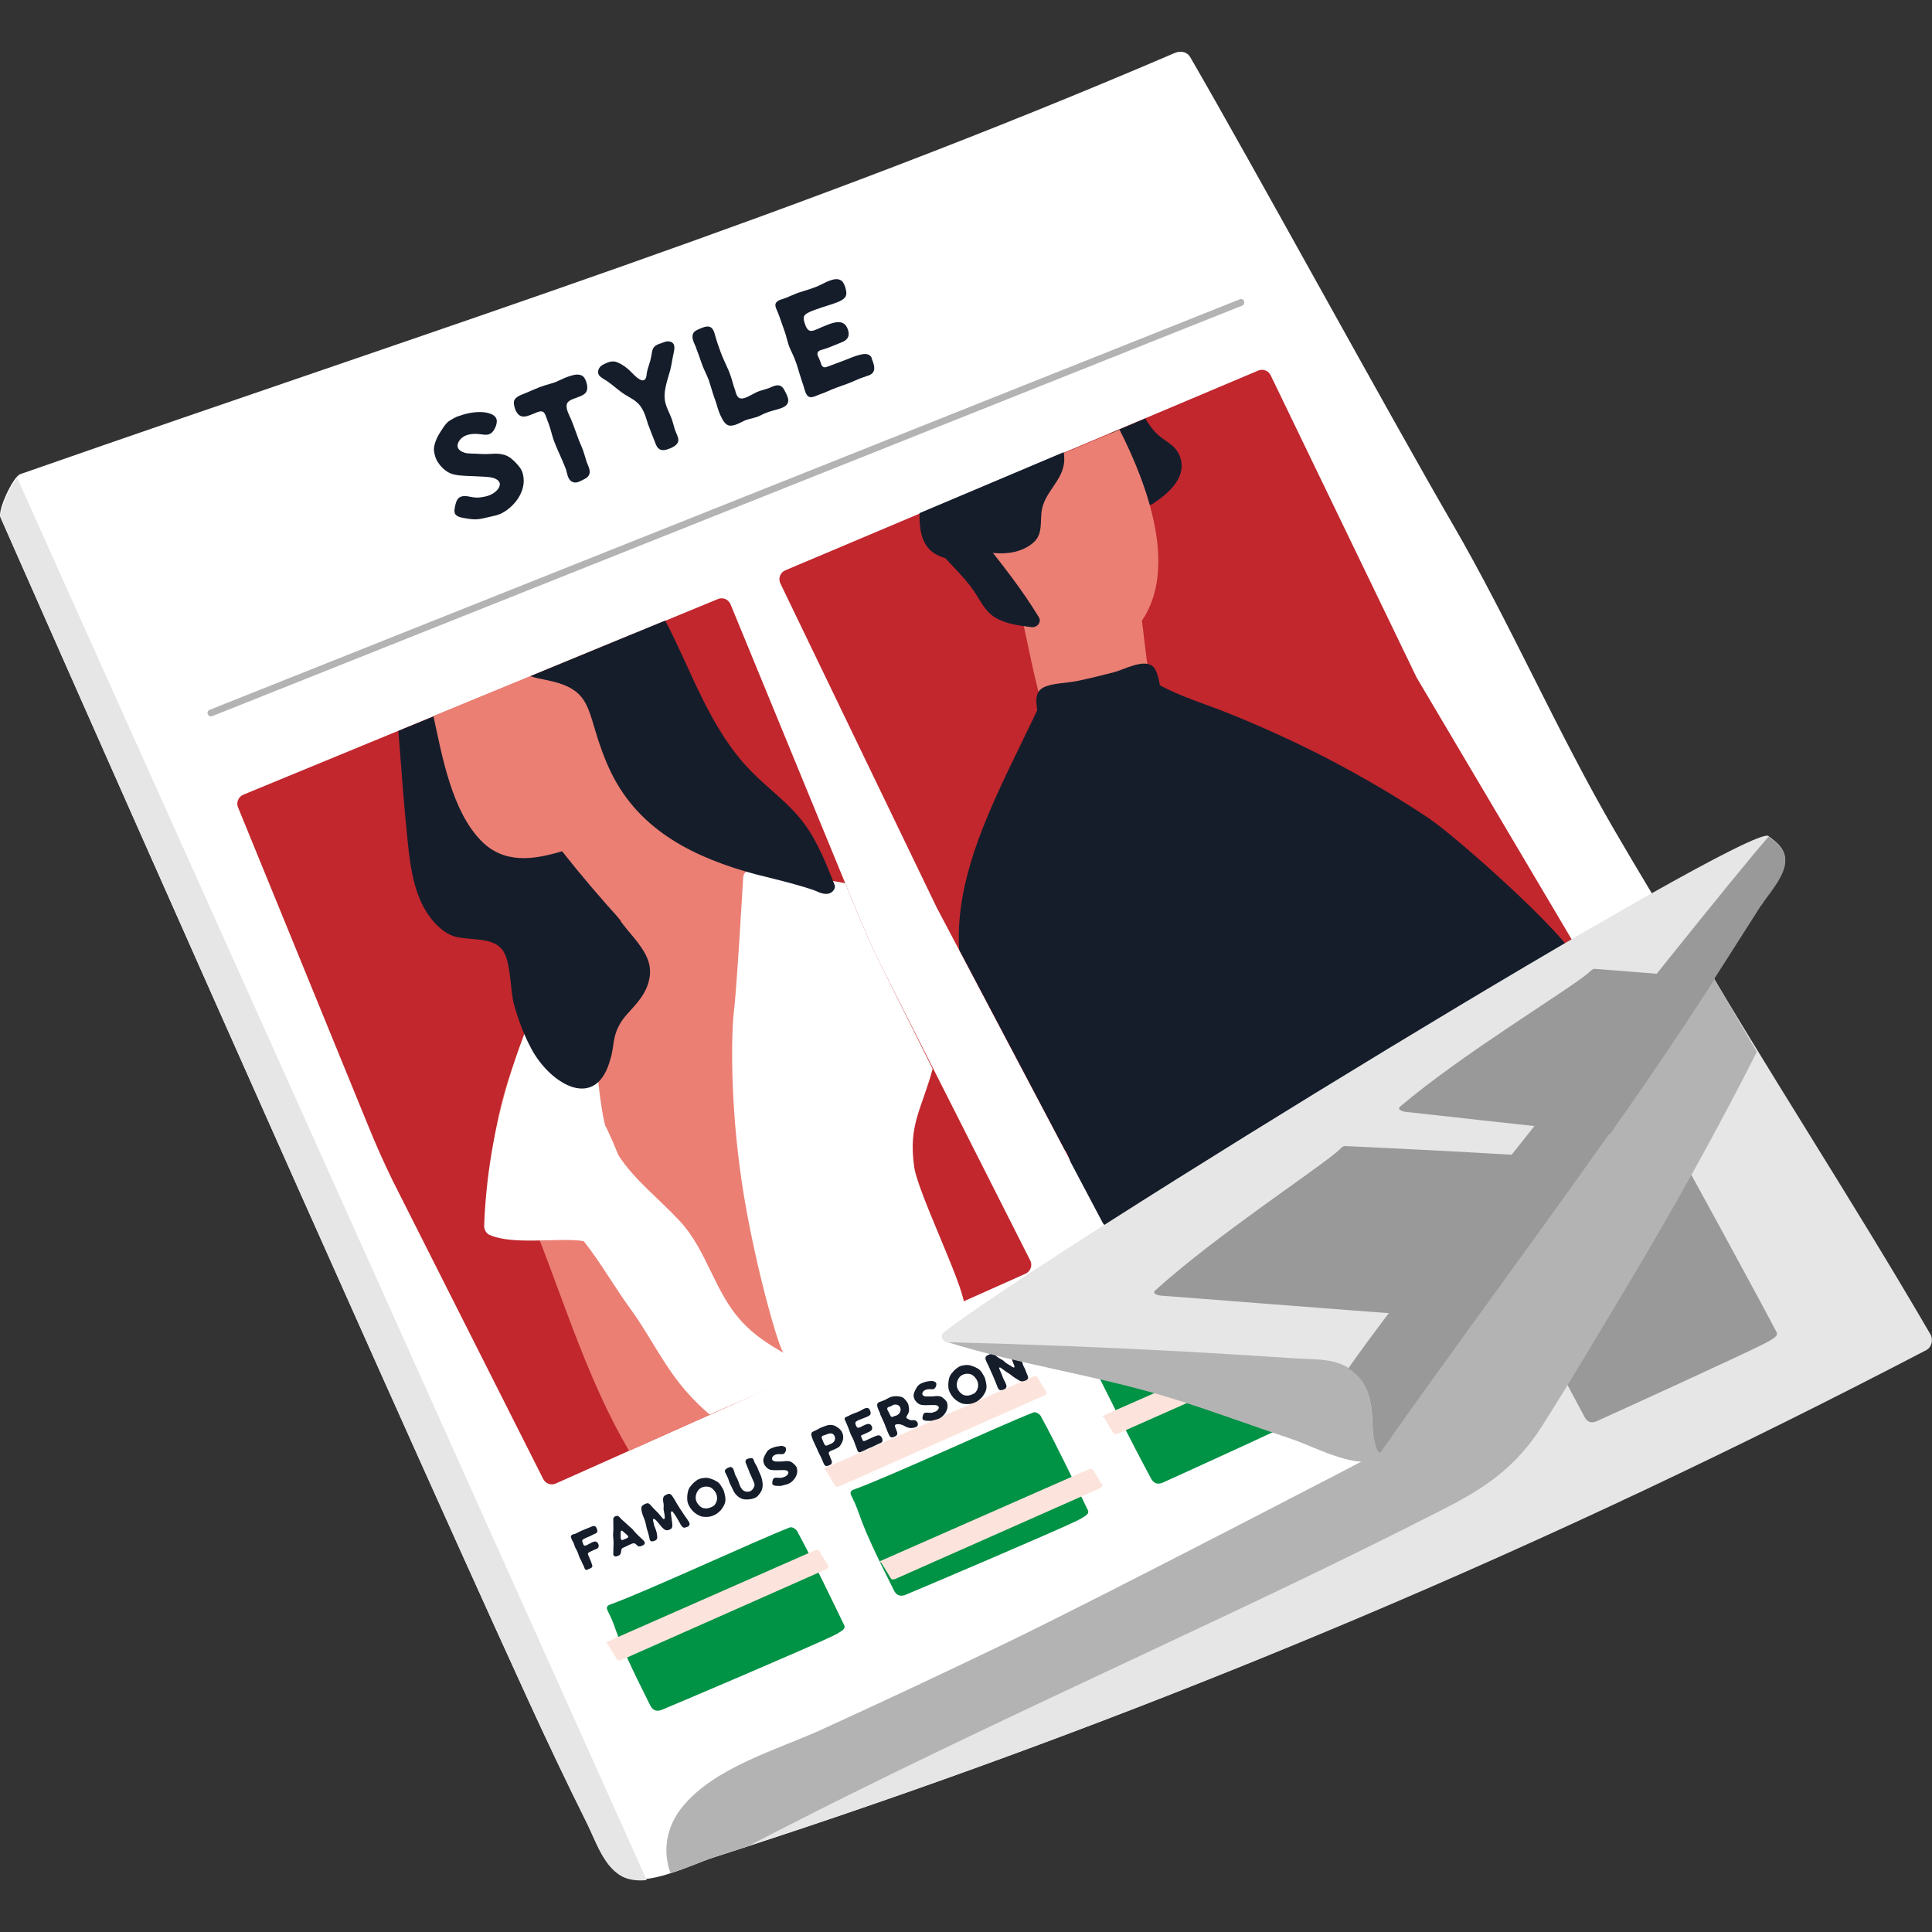 <?xml version="1.0" encoding="UTF-8"?><svg id="Layer_2" xmlns="http://www.w3.org/2000/svg" viewBox="0 0 150 150"><rect x="0" y="0" width="150" height="150" fill="#333333" stroke="none"/><defs><style>.cls-1{fill:none;}.cls-2{fill:#e6e6e6;}.cls-3{fill:#009245;}.cls-4{fill:#eb7f73;}.cls-5{fill:#fff;}.cls-6{fill:#c1272d;}.cls-7{fill:#b3b3b3;}.cls-8{fill:#fce4dc;}.cls-9{fill:#151d2b;}.cls-10{fill:#999;}</style></defs><g id="Layer_2-2"><rect class="cls-1" x="0" width="150" height="150"/><path class="cls-5" d="M149.45,103.74c-7.79-13.4-16.36-25.96-24.15-39.36-4.42-7.61-8.08-16.05-12.5-23.66-4.71-8.1-15.68-28.17-20.39-36.28-.26-.45-.78-.51-1.22-.32C61.75,16.74,35.79,24.86,1.58,36.81c-.59.21-1.77,2.83-1.55,3.34.67,1.54,29.17,66.04,40.85,91.56,1.51,3.3,3.07,6.59,4.69,9.84.67,1.34,1.33,3.5,2.89,4.14,1.94.79,4.82-.8,6.6-1.37,3.42-1.1,6.82-2.22,10.22-3.38,13.4-4.57,26.63-9.62,39.67-15.13,15.01-6.34,29.74-13.31,44.18-20.84.43-.22.55-.82.32-1.22Z"/><path class="cls-9" d="M37.28,31.99c.45,0,1.31.14,1.29.72,0,.26-.14.6-.31.8-.23.27-.51.27-.83.22-.56-.08-1.23-.09-1.65.34-.18.18-.35.51-.2.75.12.21.44.34.67.37.32.04.66.02.97.05.31.02.6.02.9,0,.59-.05,1.19,0,1.64.42.23.19.43.41.6.64.19.25.26.51.29.82.12,1.17-.79,2.3-1.8,2.78-.29.12-.59.17-.88.24-.28.06-.57.14-.85.17-.31.03-.63-.01-.92-.06-.25-.04-.65-.09-.83-.3-.17-.21-.05-.57,0-.81.07-.27.18-.53.49-.6.29-.08.61.04.89.07.29.05.6.01.88-.05.31-.06.57-.17.82-.37.18-.14.43-.45.34-.71-.09-.25-.46-.39-.7-.42-.29-.05-.61-.05-.91-.07-.62-.04-1.24-.02-1.84-.13-.6-.1-1.06-.53-1.38-1.03-.14-.24-.22-.51-.26-.79-.04-.3.04-.56.15-.85.11-.29.27-.55.45-.82.15-.23.31-.49.54-.66.06-.07.75-.44.76-.4.55-.2,1.1-.32,1.69-.32Z"/><path class="cls-9" d="M43.25,29.61c.4-.18.76-.36,1.19-.47.41-.11.82-.1,1.01.34.15.35.27.84-.08,1.11-.35.27-.84.3-1.2.56-.36.27-.1.82.04,1.13.37.77.58,1.59.93,2.36.18.41.28.82.41,1.23.14.38.42.81.06,1.17-.14.12-.32.2-.48.28-.22.11-.43.2-.67.1-.41-.17-.41-.69-.54-1.04-.15-.36-.29-.72-.45-1.06-.17-.37-.34-.76-.48-1.14-.14-.41-.23-.84-.38-1.25l-.25-.67c-.06-.15-.14-.31-.32-.32-.25-.02-.51.16-.74.23-.2.08-.44.18-.66.17-.48,0-.69-.58-.74-.98-.07-.54.54-.68.93-.85.12-.06,1.22-.52,1.23-.51.38-.14.8-.22,1.19-.38Z"/><path class="cls-9" d="M50.33,33c-.14-.45-.26-.94-.53-1.35-.22-.37-.61-.63-.97-.83-.41-.22-.76-.5-1.13-.8-.17-.14-.34-.26-.52-.4-.19-.13-.41-.24-.57-.38-.34-.29-.14-.76.21-.93.36-.19.75-.35,1.13-.17.4.17.76.44,1.05.74.19.19.78.85,1.06.59.14-.12.13-.39.17-.57.04-.23.13-.47.2-.71.08-.22.11-.43.16-.67.03-.2.06-.43.2-.58.15-.17.37-.24.57-.3.2-.08.44-.18.65-.12.46.11.36.58.29.9-.1.43-.15.88-.26,1.3-.22.85-.6,1.71-.37,2.59.12.45.36.85.51,1.29l.22.76c.08.22.18.41.24.62.17.54-.48.81-.9.93-.21.06-.43.06-.61-.09-.18-.15-.24-.42-.33-.63-.15-.39-.32-.79-.46-1.19Z"/><path class="cls-9" d="M53.84,25.84c.11-.16.29-.22.45-.3.19-.08.41-.18.62-.19.46-.01.54.44.64.79.12.43.27.84.42,1.25.14.38.32.74.48,1.11.19.39.33.82.45,1.25.05.18.11.37.18.56.05.18.11.46.3.58.3.18.82-.17,1.09-.3.18-.1.36-.19.56-.25.22-.07.43-.12.65-.2.33-.13.72-.38,1.05-.09.13.12.2.32.29.47.08.17.18.37.18.56,0,.51-.58.62-.97.74-.41.11-.79.22-1.16.42-.38.21-.81.24-1.2.39-.36.15-.75.42-1.16.42-.39,0-.6-.44-.75-.75-.22-.44-.31-.94-.49-1.4-.16-.44-.28-.91-.43-1.36-.16-.44-.41-.87-.56-1.32-.14-.41-.29-.83-.45-1.25v-.03s-.02-.03-.02-.03c-.13-.31-.38-.74-.16-1.07Z"/><path class="cls-9" d="M67.67,27.82c.11.26.24.61.2.88-.07.32-.31.42-.58.5-.32.1-.65.23-.96.37-.62.29-1.29.46-1.91.74-.28.13-.59.25-.88.35-.24.1-.6.29-.82.09-.22-.21-.26-.6-.36-.86-.1-.31-.21-.61-.3-.93-.1-.31-.18-.63-.3-.93-.11-.31-.25-.6-.39-.9-.14-.3-.22-.6-.3-.9-.08-.33-.21-.66-.32-.98-.12-.32-.21-.63-.34-.95-.08-.23-.34-.6-.13-.83.17-.21.54-.25.78-.36.29-.12.57-.25.86-.36.63-.22,1.27-.36,1.86-.67.44-.22,1.3-.7,1.68-.15.14.22.26.61.25.88-.02.31-.28.46-.52.58-.6.26-1.23.41-1.85.64-.27.1-.61.21-.82.4-.22.2-.09.5-.02.73.08.23.21.57.53.53.32-.05.63-.25.94-.36.47-.19,1.33-.59,1.71-.04.15.21.26.55.19.81-.09.29-.36.42-.63.52-.08.03-.89.36-.89.36h-.01c-.15.06-.29.11-.44.15-.14.04-.33.08-.4.21-.07.13-.02.27.04.38.07.14.12.28.17.41.04.11.07.28.18.34.12.09.27.03.4-.02l.86-.32c.59-.2,1.2-.52,1.82-.63.3-.05.6.01.72.31Z"/><path class="cls-7" d="M16.38,55.62c-.11,0-.2-.06-.25-.17-.05-.14.01-.29.15-.34l79.97-31.87c.14-.06.29.01.34.15.05.14-.01.29-.15.34L16.48,55.6s-.07.02-.1.02Z"/><path class="cls-6" d="M79.6,98.9l-36.45,16.28c-.37.17-.8,0-.98-.36l-11.72-23.23c-.65-1.34-1.26-2.7-1.82-4.08l-10.15-24.83c-.16-.38.03-.82.41-.98l36.85-15.19c.38-.16.82.02.98.41l9.85,23.96c.56,1.36,1.16,2.71,1.81,4.03l11.61,22.96c.19.38.02.84-.37,1.02Z"/><path class="cls-6" d="M122.14,73.13l-12.15-20.52-11.32-23.44c-.16-.38-.6-.56-.98-.4l-36.72,15.51c-.38.16-.56.6-.4.98l12.16,25.21,12.88,24.4c.18.36.62.52.98.35,0,0,25.82-13.33,34.4-17.92,1.51-.81,2.03-2.7,1.16-4.17Z"/><path class="cls-3" d="M65.58,126.26c-.9-1.86-2.42-5.05-3.69-7.38-.09-.16-.41-.39-.62-.27-2.71,1.06-11.17,4.99-13.91,5.97-.38.14-.22.39-.15.54.89,1.77.18,1.15,3.26,7.26.12.25.36.6.94.36,1.4-.58,11.27-4.78,13.22-5.71,1.33-.64.82-.76.95-.77Z"/><path class="cls-3" d="M84.5,117.33c-.9-1.86-2.42-5.05-3.69-7.38-.09-.16-.41-.39-.62-.27-2.71,1.06-11.17,4.99-13.91,5.97-.38.14-.22.39-.15.54.89,1.77.18,1.15,3.26,7.26.12.25.36.6.94.36,1.4-.58,11.27-4.78,13.22-5.71,1.33-.64.82-.76.95-.77Z"/><path class="cls-2" d="M65.71,140.79c13.4-4.57,26.63-9.62,39.67-15.13,15.01-6.34,29.74-13.31,44.18-20.84.43-.22.55-.82.32-1.22-6.11-10.51-12.73-20.57-18.84-31.08-3.47,1.16-4.95,4.55-6.58,7.61-5.79,10.88-11.58,21.76-17.36,32.63-.02,0-.05,0-.07.02-9.49,5.12-19.08,10.03-28.79,14.72-4.79,2.31-9.6,4.57-14.44,6.78-3.5,1.6-8.28,2.9-10.82,6-1.28,1.57-1.54,3.45-.93,5.15,1.25-.37,2.5-.95,3.44-1.26,3.42-1.1,6.82-2.22,10.22-3.38Z"/><path class="cls-10" d="M137.97,103.5c-.94-1.83-7.85-14.54-9.18-16.84-.09-.16-.42-.38-.63-.25-2.68,1.13-11.03,5.27-13.75,6.32-.37.14-.21.4-.14.54.94,1.75,5.5,10.71,8.75,16.73.13.25.38.59.95.34,1.38-.62,11.14-5.07,13.07-6.05,1.32-.67.8-.78.93-.79Z"/><path class="cls-7" d="M132.29,74.61c-.24.09-.07-.32-.25-.06-.42.59-.84,1.19-1.26,1.78-.56-.53-1.5-.62-1.99.27-2.81,5.13-5.62,10.26-8.42,15.38-.28.08-.55.24-.76.54-2.44,3.51-4.89,7.02-7.33,10.52-1.72,3.24-3.45,6.48-5.17,9.72-.02,0-.05,0-.07.02-.65.35-21.29,11.09-28.79,14.72-4.79,2.31-9.6,4.57-14.44,6.78-3.5,1.6-8.28,2.9-10.82,6-1.28,1.57-1.54,3.45-.93,5.15,1.25-.37,2.5-.95,3.44-1.26.88-.28,1.76-.57,2.64-.86,10.36-5.4,20.96-10.33,31.54-15.3,7.61-3.57,15.22-7.16,22.7-11,3.09-1.58,5.41-3.26,7.29-6.21,2.28-3.57,4.43-7.23,6.61-10.86,3.7-6.18,6.86-11.85,10.12-18.27-1.37-2.35-2.74-4.71-4.11-7.06Z"/><path class="cls-3" d="M104.3,108.27c-.94-1.83-6.85-13.21-8.18-15.51-.09-.16-.42-.38-.63-.25-2.68,1.13-11.03,5.27-13.75,6.32-.37.14-.21.4-.14.54.94,1.75,4.51,9.37,7.75,15.39.13.25.38.59.95.34,1.38-.62,11.14-5.07,13.07-6.05,1.32-.67.8-.78.93-.79Z"/><path class="cls-8" d="M64.09,121.86l-15.82,7.01c-.16.07-.32.06-.35-.01l-.74-1.21c-.03-.07-.23-.1-.07-.17l16.13-7.1c.16-.07.32-.06.35.01l.74,1.21c.03.07-.08.19-.24.26Z"/><path class="cls-4" d="M55.5,106.71c-.07-.13-.13-.25-.2-.38-.24-.44-.58-.67-.94-.75-.54-1.05-1.09-2.09-1.63-3.14-.28-.54-.74-.76-1.22-.77-.61-1.48-1.21-2.96-1.82-4.44-.34-.83-1.11-1.13-1.81-1.04-.38-.89-.77-1.77-1.19-2.65-.28-.6-.85-.8-1.42-.75-.19-.4-.38-.8-.58-1.2-.28-.56-.96-.45-1.29-.06-.13-.09-.26-.18-.38-.27-1.47-1.02-2.72.94-2.15,2.21.26.58.52,1.17.77,1.76-.04.13-.04.29.03.46,2.21,5.65,4.07,11.69,7.17,16.95l8.11-3.62c.04-.12.08-.23.11-.37.28-1.16-.66-1.92-1.58-1.95Z"/><path class="cls-8" d="M85.35,115.57l-15.82,7.01c-.16.07-.32.06-.35-.01l-.74-1.21c-.03-.07-.23-.1-.07-.17l16.13-7.1c.16-.07.32-.06.35.01l.74,1.21c.03.07-.08.19-.24.26Z"/><path class="cls-8" d="M81.02,108.37l-15.82,7.01c-.16.07-.32.06-.35-.01l-.74-1.21c-.03-.07-.23-.1-.07-.17l16.13-7.1c.16-.07.32-.06.35.01l.74,1.21c.03.07-.08.19-.24.26Z"/><path class="cls-8" d="M102.63,104.29l-15.82,7.01c-.16.07-.32.06-.35-.01l-.74-1.21c-.03-.07-.23-.1-.07-.17l16.13-7.1c.16-.07.32-.06.35.01l.74,1.21c.03.07-.08.19-.24.26Z"/><path class="cls-4" d="M69.47,78.5c-.7-2.28-1.58-4.5-2.74-6.63-.07-.13-.15-.23-.24-.32-.9-1.33-2.2-2.35-3.83-3.04-2.56-1.08-4.9-1.1-6.93-2.9-.83-.73-3.58-4.41-4.16-5.25.04-3.65-1.21-7.67-2.43-11.15l-15.49,6.38c.68,3.15,1.44,7.34,3.7,9.64,1.77,1.81,4.07,1.48,6.28.81,1.47,1.87,3.01,3.67,4.61,5.43-2.02,2.55-4.87,4.41-6.59,7.26-.66,1.1-1.18,2.26-1.58,3.45-1.18,2.87-1.77,5.97-2.04,9.11,1.4-.26,2.81.88,2.86,2.11.41.07.8.19,1.17.37.54.25.98.62,1.38,1.04.29-.05.59-.05.9.03,2.01.51,4.04,1.55,4.6,3.67.3.04.59.06.89.11,1.3.18,1.8,1.51,1.55,2.65.43.24.79.65.98,1.26.06.21.1.43.12.66,2.29,1.94,4.58,3.88,6.03,5.12l10.2-4.55s0-.03,0-.05c-1.03-7.46.13-15.03-1.02-22.47-.21-1.39.73-2.4,1.79-2.72Z"/><path class="cls-5" d="M70.98,90.6c-.48-3.26.59-4.5,1.43-7.61l-4.04-8.11c-.65-1.32-1.25-2.67-1.81-4.03l-.94-2.28c-2.67-.5-6.93-1.01-7.4-.98-.3.01-.5.24-.52.54-.02.33-.5,8.66-.72,10.41-.2,1.62-.31,6.99.6,13.15.86,5.83,2.72,12.49,3.23,13.34-1.14-.67-2.22-1.35-3.16-2.36-2.21-2.35-2.71-5.55-4.9-7.9-1.67-1.79-3.52-3.18-4.74-5.09-.28-.7-.58-1.39-.9-2.07-.03-.06-.06-.11-.1-.16-.08-.28-.15-.56-.2-.87-.74-4.23-.7-8.71-.99-12.99-.02-.33-.28-.49-.54-.5-.35-.23-1.07-.29-1.33.19-3.69,6.79-6.09,14.12-6.36,21.91,0,.26.16.57.4.68,1.88.84,5.39.18,7.33.49,1.44,1.84,2.22,3.32,3.62,5.25,1.57,2.16,2.67,4.58,4.48,6.58.52.58,1.08,1.12,1.67,1.63l19.78-8.55c-.19-1.79-3.6-8.67-3.89-10.66Z"/><path class="cls-9" d="M47.44,82.08c.23-.91.15-1.54.59-2.4.37-.72.82-1.09,1.32-1.68.55-.66.96-1.28,1.09-2.15.36-2.35-2.55-3.73-3.06-5.95-.16-.71.31-1.72-.07-1.29-.59-1.43-1.27-2.82-2.06-4.18-.31-.54-1.1-.42-1.39,0-.25-.51-.5-1.02-.74-1.54-.17-.37-.49-.46-.78-.38-.07-.2-.15-.39-.23-.59-.33-.92-1.72-.57-1.55.35,0,0,0,0,0,0-.25-.58-.94-.64-1.32-.36-.18-.56-.36-1.12-.52-1.66-.17-.58-.75-.67-1.15-.43-.28-.08-.61.02-.82.24-.34.04-.67.28-.73.65-.09-.01-.17-.01-.26,0-.36-1.74-.73-3.19-.86-3.75-.12-.53-.57-.64-.96-.5-.07-.29-.14-.57-.22-.86l-2.79,1.15c.23,2.89.43,5.79.73,8.67.22,2.09.54,4.4,1.94,6.06.38.45.82.84,1.36,1.1,1.19.57,3.34-.02,4.14,1.31.59.98.5,3.03.82,4.15.34,1.19.78,2.38,1.38,3.47,1.49,2.71,5.07,4.85,6.12.6Z"/><path class="cls-9" d="M86.18,33.88c.08.17.16.33.25.49.19.61.43,1.21.74,1.78.35.66.88,1.78,1.65,2.13-.02.04-.03.08-.05.11-.24.45.27,1.02.74.72,1.24-.82,2.81-2.16,2.02-3.85-.37-.79-1.19-1.04-1.77-1.64-.32-.32-.59-.71-.84-1.13l-2.81,1.19c.03.06.06.13.09.19Z"/><path class="cls-4" d="M48.25,71.52c-.08.1.28.2.55.15.11-.11.21-.24.32-.35,2.05-2.1,4.56-3.84,7.3-5.13-.23-.16-.46-.33-.68-.53-.83-.73-3.58-4.41-4.16-5.25.04-3.65-1.21-7.67-2.43-11.15l-15.49,6.38c.68,3.15,1.44,7.34,3.7,9.64,1.77,1.81,4.07,1.48,6.28.81,1.47,1.87,3.01,3.67,4.61,5.43Z"/><path class="cls-9" d="M41.17,52.5c.38.12.8.21,1.26.3,2.87.58,3.11,1.64,3.79,3.93.33,1.12.73,2.23,1.24,3.28,2.23,4.54,6.54,6.61,11.21,7.87.1.03,4.05.96,4.87,1.38.09.04.48.2.79.12.33-.08.57-.41.47-.67-.65-1.64-1.3-3.32-2.35-4.75-1.16-1.58-2.8-2.71-4.16-4.11-3.2-3.29-4.55-7.67-6.64-11.67l-10.48,4.32Z"/><path class="cls-4" d="M86.73,55.73c.73,1.12,2.91.43,2.74-.97-.22-1.74-.43-3.49-.65-5.23-.05-.45-.1-.9-.16-1.34,2.77-4.08.48-10.46-1.74-14.83l-12.65,5.34c0,.16.03.32.1.5.68,1.73,2.47,5.11,4.71,7.59.72,3.03,1.21,6.13,2.17,9.09.24.73.93,1.07,1.6,1.04.66.98,2.58.89,2.76-.45.02-.13.02-.27.03-.4.39.01.78-.1,1.07-.33,0,0,0,0,.01,0Z"/><path class="cls-9" d="M111.1,63.64c-2.61-1.75-5.33-3.34-8.12-4.79-2.5-1.29-5.06-2.45-7.67-3.5-1.74-.7-3.62-1.25-5.26-2.15-.09-.6-.28-1.21-.5-1.42-.7-.69-2.26.2-3.02.4-.96.25-1.92.49-2.89.69-.75.16-2,.16-2.66.52-.62.34-.56,1.06-.45,1.75-2.77,5.9-6.47,12.27-6.06,18.59l8.21,15.56c.13.13.28.46.43.91l2.49,4.71c.18.36.62.52.98.35,0,0,18.45-9.53,29.34-15.25,3.58-2.62,6.34-4.69,6.63-5.12,0-.04,0-.08,0-.13-.9-2.23-9.62-9.88-11.46-11.11Z"/><path class="cls-9" d="M71.43,40.76c.06.81.31,1.6.98,2.11.92.7,2.82.85,3.85.16.19-.03.37-.07.56-.13,1.05.14,2.15.07,3.06-.51,1.05-.66.89-1.42.97-2.51.12-1.68,1.75-2.51,1.78-4.19,0-.2-.01-.39-.05-.58l-11.19,4.73c0,.3,0,.61.03.92Z"/><path class="cls-9" d="M80.64,47.9c-1.25-2.07-2.75-3.97-4.25-5.86-.22-.27-.62-.16-.81.09-.05-.05-.09-.11-.14-.16-.24-.24-.61-.16-.8.07-.03-.01-.06-.03-.09-.04-.24-.09-.48.06-.6.27,0-.05.01-.1,0-.15,0-.01,0-.03,0-.04-.04-.23-.3-.38-.52-.38-.02,0-.04,0-.05,0-.28,0-.54.25-.52.54.02.6.53,1.09.92,1.51.74.79,1.44,1.5,2.02,2.42.41.65.76,1.34,1.44,1.76.82.51,1.89.64,2.82.76.43.06.85-.36.59-.79Z"/><path class="cls-9" d="M44.85,120.53c-.06-.18-.18-.33-.24-.51-.03-.09-.05-.19-.1-.27-.06-.1-.11-.2-.15-.31-.03-.07-.06-.16,0-.23.05-.08.19-.09.28-.12.18-.07.34-.17.52-.25.18-.08.36-.14.54-.22.09-.04.18-.07.27-.11.08-.03.17-.05.25,0,.07.05.11.14.13.22.03.08.05.16,0,.24-.05.07-.13.11-.21.13-.09.04-.19.09-.28.14-.17.09-.36.14-.52.24-.06.03-.13.07-.14.15,0,.04.02.08.03.11.02.05.04.11.06.16.03.08.07.13.16.1.09-.02.18-.08.27-.12.1-.05.19-.11.29-.15.09-.04.18-.07.28-.03.17.07.27.36.12.5-.08.07-.2.09-.3.14-.1.04-.2.09-.3.14-.08.04-.19.09-.16.2.02.09.08.19.12.27v.03c.08.16.14.33.2.51.02.07.04.15-.03.21-.07.06-.17.09-.25.13-.07.03-.15.09-.23.04-.07-.05-.1-.18-.13-.26-.04-.09-.09-.17-.13-.26-.04-.1-.08-.2-.13-.28-.09-.17-.15-.34-.21-.53Z"/><path class="cls-9" d="M48.15,117.85c.1.12.22.2.33.31.13.11.26.24.38.35.13.11.27.22.37.36.2.25.44.45.67.67.1.1.25.24.1.38-.05.05-.13.08-.2.11-.07.03-.16.05-.24.02-.13-.05-.2-.24-.36-.23-.12.01-.25.08-.36.13-.11.05-.22.11-.33.16-.06.03-.14.05-.19.09-.07.05-.08.13-.09.2-.02.16-.03.29-.19.37-.12.06-.32.14-.4-.02-.04-.06-.03-.15-.02-.22v-.25c0-.16.02-.33.02-.49,0-.18-.03-.37-.04-.55-.01-.18.03-.35.02-.54,0-.18,0-.37,0-.55,0-.08-.02-.17,0-.25.02-.07.09-.17.17-.18.16-.07.25,0,.36.12ZM48.74,119.23c-.06-.07-.14-.13-.21-.19l-.11-.09s-.07-.08-.12-.1c-.12-.05-.11.12-.11.2,0,.09,0,.18,0,.27,0,.07,0,.21.07.24.07.03.16-.03.23-.06.11-.05.39-.1.25-.27Z"/><path class="cls-9" d="M51.24,118.4c-.08-.12-.18-.22-.27-.33-.05-.05-.26-.26-.27-.07,0,.07.02.15.04.21.02.08.03.15.05.23.04.13.11.25.15.39.05.16.08.32.09.48.01.15-.04.25-.19.31-.11.04-.28.1-.36-.02-.04-.05-.05-.13-.06-.19l-.06-.25c-.03-.14-.08-.28-.12-.41-.05-.14-.06-.29-.1-.44-.04-.14-.07-.27-.13-.41-.05-.13-.11-.26-.15-.4-.04-.14-.08-.31-.06-.46.02-.15.16-.21.28-.27.13-.07.25-.09.37.02.11.11.2.23.31.34l.32.32c.1.11.2.23.3.35.04.05.09.12.14.14.09.02.09-.08.09-.14,0-.15-.03-.3-.06-.44-.02-.08-.03-.15-.03-.23,0-.08.01-.16.01-.24,0-.15-.05-.3-.05-.44,0-.15.02-.28.16-.35.12-.07.28-.17.42-.09.11.07.18.22.25.32.08.13.16.25.23.39.16.27.33.53.5.78.09.14.18.27.28.4.04.06.08.12.12.18.04.07.09.14.1.21,0,.06-.01.12-.05.17,0,.02-.15.11-.15.09-.12.05-.25.1-.35,0-.11-.09-.18-.26-.25-.38-.16-.27-.3-.54-.5-.78-.04-.05-.09-.09-.13-.02-.03.06-.02.16-.01.22.02.15.04.3.06.45.03.15.04.3.04.45-.01.15-.1.24-.24.28-.14.05-.25.07-.38-.03-.13-.09-.23-.2-.32-.33Z"/><path class="cls-9" d="M56.1,115.55c.08.13.12.25.15.39.04.17.08.35.07.53,0,.18-.07.33-.15.48-.09.15-.18.29-.31.4-.13.12-.28.24-.45.3-.27.13-.6.15-.89.1-.15-.03-.3-.11-.43-.19-.13-.08-.24-.17-.34-.28-.19-.22-.37-.52-.39-.82-.02-.3.01-.63.14-.9.07-.13.18-.25.28-.36.11-.12.23-.21.36-.3.13-.08.28-.12.43-.14.15-.03.31-.03.46,0,.16.04.3.1.44.16.13.07.28.14.37.25.1.11.18.25.25.37ZM55.47,115.75c-.1-.12-.23-.26-.39-.3-.32-.09-.7,0-.9.29-.2.31-.24.69-.02.99.1.15.26.32.45.36.21.05.4.02.6-.07.08-.03.16-.07.22-.12.06-.05.1-.12.14-.19.08-.14.12-.33.1-.49-.02-.18-.09-.33-.2-.47Z"/><path class="cls-9" d="M58.18,114.27c-.09-.19-.15-.4-.24-.59-.04-.09-.09-.2-.04-.3.05-.11.17-.13.27-.15.1-.03.23-.05.3.04.04.04.05.1.07.15.01.06.04.12.07.17.05.1.12.19.17.3.04.11.09.23.14.34.09.21.2.41.24.64.05.22.08.44.03.67-.04.21-.17.38-.3.54-.14.19-.37.27-.59.31-.22.03-.43.05-.65-.01-.21-.06-.41-.22-.55-.39-.15-.18-.23-.41-.33-.61-.05-.1-.1-.19-.14-.29-.04-.11-.06-.22-.11-.33-.05-.11-.1-.21-.15-.31-.04-.08-.1-.17-.09-.26.02-.11.11-.16.2-.21.1-.05.2-.11.3-.07.11.03.15.14.19.24.04.1.06.2.09.3.04.11.1.21.16.32.06.11.1.22.14.34.07.2.13.4.29.56.15.14.4.19.59.11.1-.04.2-.14.25-.23.05-.08.1-.19.09-.29-.01-.12-.08-.24-.12-.34-.09-.21-.18-.42-.28-.62Z"/><path class="cls-9" d="M60.54,112.26c.17-.01.49.02.49.24,0,.1-.04.23-.1.3-.08.11-.18.11-.3.1-.21-.02-.46,0-.61.16-.06.07-.12.19-.06.28.05.08.17.12.26.13.12,0,.24,0,.36,0,.11,0,.22,0,.33-.02.22-.03.44-.02.62.12.09.07.17.14.24.23.08.09.11.18.12.3.07.43-.25.87-.61,1.07-.1.05-.21.08-.32.11-.1.03-.21.06-.31.08-.11.02-.23,0-.34,0-.09,0-.24-.02-.31-.09-.07-.08-.03-.21-.02-.3.02-.1.06-.2.17-.23.11-.03.23,0,.33,0,.11.01.22,0,.32-.04.11-.03.21-.07.29-.15.06-.05.15-.17.11-.27-.04-.09-.18-.14-.27-.14-.11-.01-.23,0-.34,0-.23,0-.46.02-.68-.01-.22-.02-.41-.18-.53-.36-.06-.08-.09-.19-.11-.29-.02-.11,0-.21.04-.32.04-.11.09-.21.15-.31.05-.09.11-.19.19-.26.02-.03.27-.18.28-.16.2-.09.4-.14.62-.15Z"/><path class="cls-9" d="M65.41,111.9c-.06.15-.15.33-.28.45-.04.03-.43.23-.44.22h0c-.11.05-.34.11-.35.24,0,.06.04.12.06.18.03.07.05.14.08.21.05.13.16.3.08.44-.04.07-.1.09-.17.12-.06.03-.14.06-.21.06-.17,0-.22-.18-.28-.31-.06-.13-.1-.27-.17-.4-.07-.13-.13-.24-.19-.37-.07-.16-.13-.32-.21-.47-.13-.26-.25-.53-.33-.81-.04-.16,0-.26.16-.33.14-.06.27-.12.4-.2.15-.08.28-.14.44-.19.14-.05.29-.11.44-.11.16,0,.29.02.44.1.12.07.26.16.36.27.23.25.29.61.16.93ZM64.66,111.34c-.17-.12-.41,0-.57.06-.09.03-.26.06-.29.16-.02.06.01.12.03.17l.07.16c.04.1.07.21.14.29.06.08.13.07.21.03.19-.09.43-.14.54-.35.09-.17.03-.41-.12-.52Z"/><path class="cls-9" d="M68.43,111.54c.05.1.1.22.09.32-.02.12-.11.16-.21.2-.12.05-.24.1-.35.16-.22.12-.47.2-.69.31-.1.06-.21.1-.32.15-.09.04-.22.12-.3.05-.09-.07-.11-.22-.15-.31-.04-.11-.09-.22-.13-.34-.04-.11-.08-.23-.13-.34-.05-.11-.11-.22-.16-.32-.06-.11-.09-.22-.13-.33-.04-.12-.09-.24-.14-.36-.05-.12-.09-.23-.14-.34-.04-.08-.14-.22-.07-.31.06-.08.2-.1.28-.15.1-.05.21-.11.31-.15.23-.09.46-.16.68-.29.16-.09.47-.29.62-.09.06.08.11.22.11.32,0,.11-.09.18-.18.23-.22.11-.45.18-.67.27-.1.04-.22.09-.3.17-.08.08-.02.19,0,.27.04.08.09.21.21.19.12-.02.23-.1.34-.15.17-.08.48-.25.63-.05.06.07.11.2.08.3-.03.11-.13.16-.22.21-.03.01-.32.15-.32.15h0c-.05.03-.11.05-.16.07-.05.02-.12.04-.15.08-.02.05,0,.1.02.14.03.05.05.1.07.15.02.04.03.1.07.12.05.03.1,0,.15-.01l.31-.14c.22-.09.43-.22.66-.27.11-.03.22,0,.27.1Z"/><path class="cls-9" d="M68.35,109.77c-.08-.16-.15-.32-.21-.48-.05-.17-.08-.35.12-.43.17-.07.34-.11.5-.2.16-.08.33-.19.51-.23.18-.04.36-.04.54-.01.08.01.17.03.24.06.09.04.15.11.21.17.12.14.25.28.28.47.02.18.08.39,0,.56-.04.09-.09.17-.14.26-.05.08-.04.15.04.2.07.05.17.09.25.12.09.02.18-.01.27,0,.18,0,.33.19.3.37-.02.08-.08.14-.16.17-.08.04-.19.06-.28.07-.19.02-.36-.03-.53-.12-.15-.09-.34-.17-.52-.18-.07,0-.19,0-.25.05-.08.06-.02.18.01.25.04.1.08.19.11.29.03.09.05.18-.02.27-.06.07-.16.11-.24.14-.08.03-.18.05-.25-.01-.07-.06-.11-.17-.15-.25-.05-.11-.1-.22-.14-.33-.03-.06-.23-.63-.25-.62-.08-.19-.17-.38-.26-.57ZM69.69,109.85c.08-.05.16-.15.2-.23.08-.19.02-.45-.18-.53-.08-.04-.21-.05-.3-.03-.09.02-.18.09-.26.13-.08.03-.21.04-.25.12-.05.09.03.22.08.29.06.11.11.21.16.32.05.12.14.1.25.05.1-.05.21-.05.3-.12Z"/><path class="cls-9" d="M72.21,107.22c.17-.01.49.02.49.24,0,.1-.04.23-.1.3-.08.11-.18.11-.3.1-.21-.02-.46,0-.61.16-.06.07-.12.19-.06.28.05.08.17.12.26.12.12,0,.24,0,.36,0,.11,0,.22,0,.33-.02.22-.03.44-.02.62.12.09.07.17.14.24.23.08.09.11.18.12.3.07.43-.25.87-.61,1.07-.1.05-.21.08-.32.11-.1.03-.21.06-.31.08-.11.02-.23,0-.34,0-.09,0-.24-.02-.32-.09-.07-.08-.03-.21-.01-.3.02-.1.06-.2.17-.23.11-.03.23,0,.33,0,.11.01.22,0,.32-.04.11-.03.21-.07.3-.15.06-.05.15-.17.11-.27-.04-.09-.18-.14-.27-.14-.11-.01-.23,0-.34,0-.23,0-.46.02-.69-.01-.22-.02-.41-.18-.53-.36-.06-.08-.09-.19-.11-.29-.02-.11,0-.21.04-.32.04-.11.09-.21.15-.31.05-.09.11-.19.19-.26.02-.03.27-.18.28-.16.2-.09.4-.14.62-.15Z"/><path class="cls-9" d="M76.37,106.79c.08.13.12.25.15.39.04.17.08.35.07.53,0,.18-.07.33-.15.48-.09.15-.18.29-.31.4-.13.12-.28.24-.45.3-.27.13-.6.15-.89.1-.15-.03-.3-.11-.43-.19-.13-.08-.24-.17-.34-.28-.19-.22-.37-.52-.39-.82-.02-.3.01-.63.14-.9.07-.13.18-.25.28-.36.11-.12.23-.21.36-.3.13-.08.28-.12.43-.14.15-.03.31-.03.46,0,.16.04.3.1.44.16.13.07.28.14.37.25.1.11.18.24.25.37ZM75.74,106.99c-.1-.12-.23-.26-.39-.3-.32-.09-.7,0-.9.29-.2.31-.24.69-.02.99.1.15.26.31.45.36.21.05.4.02.6-.07.08-.03.16-.07.22-.12.06-.05.1-.12.14-.19.08-.14.12-.33.1-.49-.02-.18-.09-.33-.2-.47Z"/><path class="cls-9" d="M79.32,105.64c.05.12.07.25.12.37.05.11.11.21.16.32.05.12.08.24.14.37.05.11.13.23.05.36-.06.1-.2.14-.31.17-.13.04-.23.02-.35-.05l-.36-.22c-.11-.07-.21-.16-.32-.24-.11-.08-.23-.15-.35-.23-.12-.08-.22-.17-.34-.25-.03-.02-.09-.07-.14-.07-.07,0-.04.1-.02.14.05.12.11.24.16.36.04.11.08.21.12.32.05.12.12.23.17.34.04.1.11.23.09.34-.02.13-.12.18-.24.22-.11.04-.24.08-.33,0-.1-.09-.14-.25-.19-.37-.1-.24-.19-.49-.3-.73-.12-.25-.22-.51-.34-.76-.05-.11-.12-.23-.17-.35-.04-.11-.1-.24-.03-.35.06-.1.22-.15.33-.19.12-.05.22-.06.33.02.1.08.19.16.3.24.11.08.23.13.34.2.11.06.18.16.28.23.11.08.24.14.35.21.05.03.22.18.28.12.05-.05-.05-.25-.07-.3,0-.03-.12-.32-.12-.31h0c-.11-.25-.26-.47-.34-.72-.04-.11-.02-.22.08-.3.08-.06.21-.13.32-.13.13.01.19.1.23.21.04.12.09.25.13.37.09.23.24.43.34.67Z"/><path class="cls-2" d="M1.34,37.12c-.62.68-1.46,2.68-1.27,3.12.67,1.54,29.17,66.04,40.85,91.56,1.51,3.3,3.07,6.59,4.69,9.84.67,1.34,1.33,3.5,2.89,4.14.52.21,1.1.25,1.71.19L1.34,37.12Z"/><path class="cls-7" d="M105.34,105.35c-4.23-2.06-8.93-2.17-13.55-2.55-.7-.09-1.4-.17-2.1-.25-2.49-.32-5-.57-7.51-.7-.68-.03-.96.77-.63,1.26-.2-.02-.39-.04-.59-.06-.73-.07-.92.7-.62,1.21-2.17-.49.51-.97-1.62-1.64-.98-.31-6.28,1.24-5.3,1.54,5.86,1.84,12,2.65,17.85,4.5,3.04.96,6.03,2.07,9.05,3.08,1.5.5,4.77,2.24,6.36,1.62.7-.27.99-1.01,1.11-1.83.14-.55.15-1.14.1-1.72,0-.26.01-.5.03-.71.19-2.3-.47-2.74-2.57-3.76Z"/><path class="cls-2" d="M137.31,64.91c-1.41-1.13-56.14,32.39-64.05,38.54-.3.23-.09.75.31.76,6.04.15,12.07.39,18.1.71,2.94.16,5.88.34,8.82.54,1.62.11,3.28-.05,4.58,1.01,1.39,1.14,1.45,2.79,1.5,4.49.02.57.34,2.14.66,1.67,8.98-12.76,18.06-24.52,26.48-37.66,1-1.57,2-3.14,3-4.71.59-.93,1.98-2.39,1.88-3.63-.07-.83-.71-1.26-1.3-1.73Z"/><path class="cls-10" d="M119.76,89.82c-2.05-.19-12.69-.73-15.35-.84-.19,0-.36.24-.55.4-1.97,1.67-9.43,6.53-14.16,10.8-.3.27.22.39.39.41,1.98.14,13.87,1.09,20.69,1.58.28.03.7,0,.79-.62.22-1.5,8.15-8.36,8.35-10.51.14-1.47-.23-1.09-.17-1.21Z"/><path class="cls-10" d="M123.81,75.22c-.19-.01-.37.23-.56.38-2.02,1.61-9.66,6.19-14.53,10.3-.31.26.21.4.37.42,1.56.17,9.35,1.04,15.9,1.75,2.77-3.94,5.5-7.95,8.16-12.09-3.65-.31-7.81-.65-9.34-.76Z"/><path class="cls-10" d="M136.73,70.32c.59-.93,1.98-2.39,1.88-3.63-.07-.83-.71-1.26-1.3-1.73,0,0,0,0,0,0-2.5,2.85-12.41,15.28-14.34,17.77-4.38,5.19-15.53,19.49-18.29,23.52.14.08.27.17.4.27,1.39,1.14,1.45,2.79,1.5,4.49.02.57.34,2.14.66,1.67,8.98-12.76,18.06-24.52,26.48-37.66,1-1.57,2-3.14,3-4.71Z"/></g></svg>